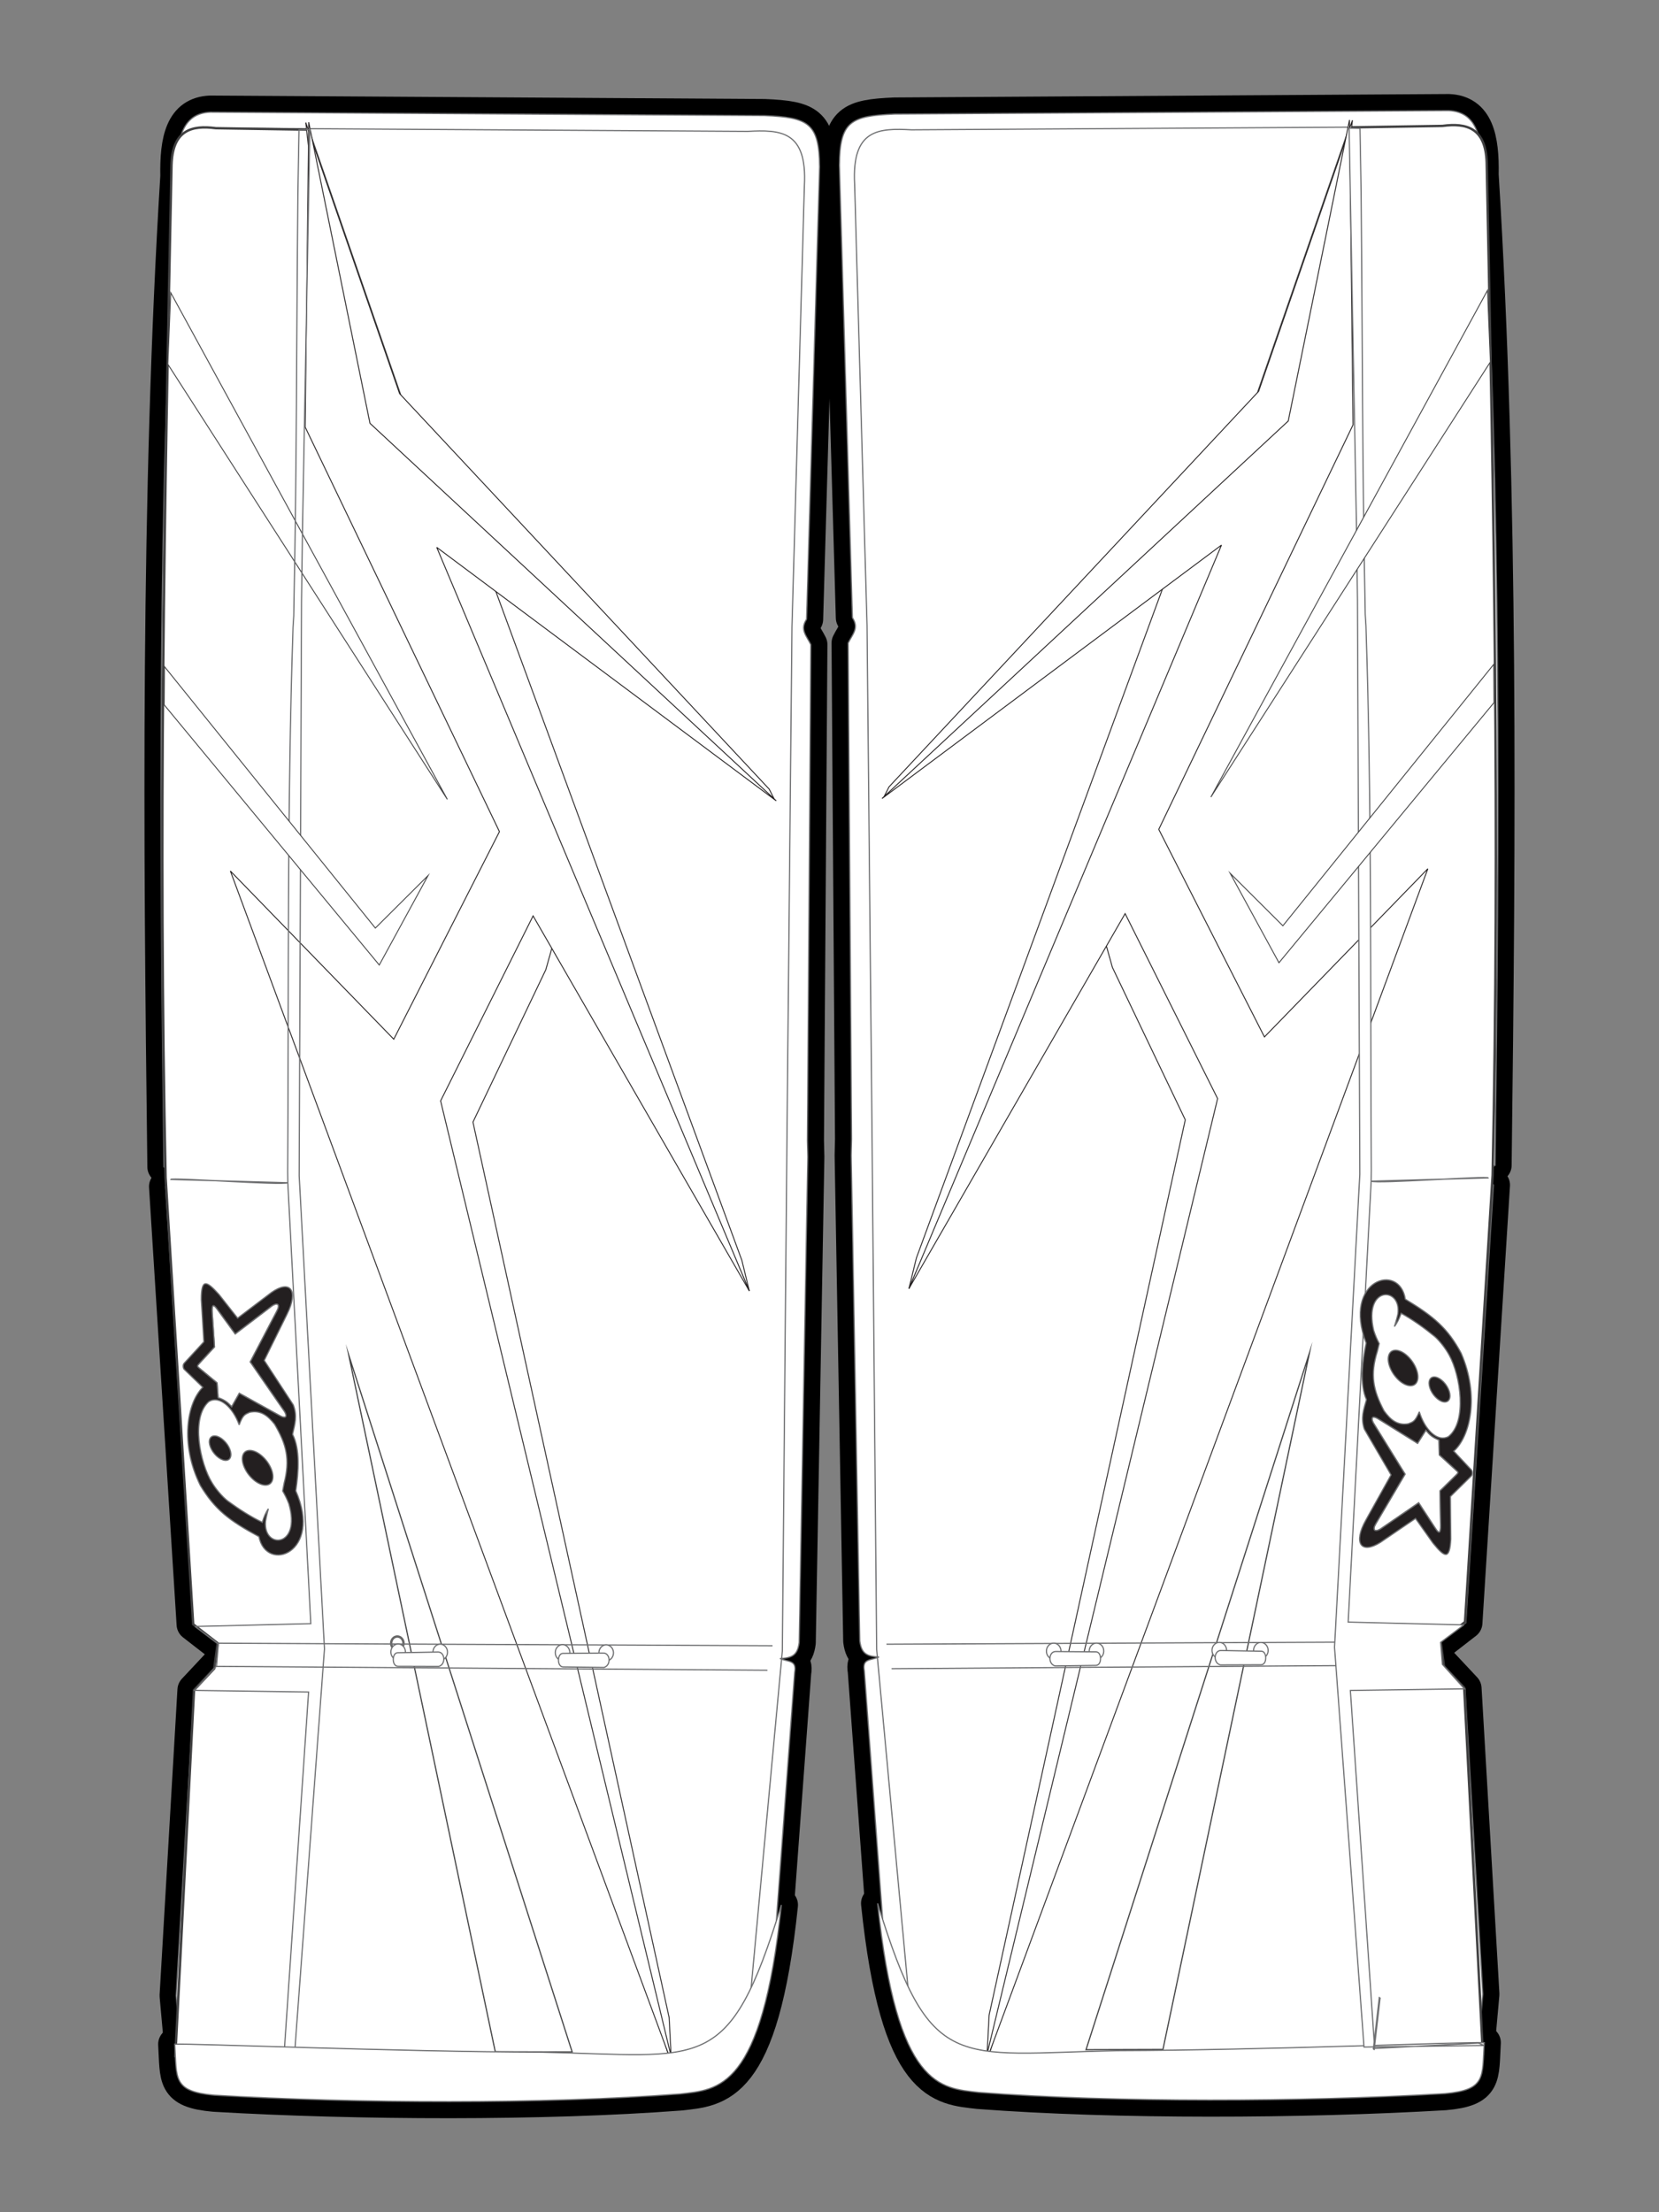 <?xml version="1.0" encoding="utf-8"?>
<!-- Generator: Adobe Illustrator 16.0.0, SVG Export Plug-In . SVG Version: 6.00 Build 0)  -->
<!DOCTYPE svg PUBLIC "-//W3C//DTD SVG 1.1//EN" "http://www.w3.org/Graphics/SVG/1.1/DTD/svg11.dtd">
<svg version="1.1" xmlns="http://www.w3.org/2000/svg" xmlns:xlink="http://www.w3.org/1999/xlink" x="0px" y="0px" width="150px"
	 height="200px" viewBox="0 0 150 200" enable-background="new 0 0 150 200" xml:space="preserve">
<rect x="0" y="0" width="150" height="200" fill="#808080" stroke="none"/>
<g id="Layer_2">
	<path stroke="#000000" stroke-width="3" stroke-linecap="round" stroke-linejoin="round" stroke-miterlimit="10" d="
		M16.327,184.851l-0.399-4.427l1.614-27.627l2.564-2.737l0.005-1.163l-2.645-2.053l-2.493-39.569
		c0.11-0.109,0.208-0.221,0.289-0.334c0.154-0.215,0.242-0.436,0.215-0.658c-0.02-0.169-0.106-0.341-0.281-0.513
		c-0.096-0.095-0.219-0.189-0.373-0.284c-0.376-29.94-0.604-60.792,1.171-89.555c-0.064-3.302,0.46-5.69,3.028-5.792l50.098,0.312
		c3.938,0.166,4.955,0.645,4.982,4.636l-1.175,40.895c-0.636,0.95,0.011,1.519,0.385,2.295l-0.312,44.841l0.036,1.478l-0.777,43.901
		c-0.156,1.183-0.676,1.39-1.733,1.45c0.81,0.329,1.526,0.136,1.323,1.258l-1.909,25.914c-2.036,8.713-4.263,8.918-7.72,8.822
		l-42.088-1.022L16.327,184.851z"/>
	<path stroke="#000000" stroke-width="3" stroke-linecap="round" stroke-linejoin="round" stroke-miterlimit="10" d="
		M133.673,184.712l0.398-4.427l-1.613-27.627l-2.564-2.737l-0.005-1.163l2.646-2.053l2.492-39.569
		c-0.109-0.109-0.208-0.222-0.289-0.334c-0.153-0.216-0.242-0.436-0.216-0.658c0.021-0.17,0.107-0.341,0.281-0.513
		c0.096-0.095,0.22-0.19,0.373-0.285c0.376-29.939,0.604-60.791-1.172-89.555c0.065-3.301-0.459-5.689-3.027-5.791l-50.099,0.312
		c-3.938,0.166-4.955,0.644-4.982,4.635l1.175,40.895c0.636,0.95-0.011,1.52-0.385,2.295l0.312,44.841l-0.035,1.477l0.776,43.901
		c0.156,1.184,0.676,1.39,1.733,1.451c-0.81,0.329-1.526,0.136-1.323,1.258l1.909,25.914c2.036,8.713,4.263,8.918,7.72,8.822
		l42.088-1.022L133.673,184.712z"/>
	<path stroke="#000000" stroke-width="3" stroke-linecap="round" stroke-linejoin="round" stroke-miterlimit="10" d="M15.8,184.811
		c1.425-0.091,20.039,0.684,33.19,0.722c14.654,0.299,16.897,2.152,21.659-13.312c-1.743,16.749-5.721,16.692-9.145,17.088
		c-12.335,0.939-29.243,0.869-42.146,0.11C15.616,189.084,15.985,187.924,15.8,184.811z"/>
	<path stroke="#000000" stroke-width="3" stroke-linecap="round" stroke-linejoin="round" stroke-miterlimit="10" d="M134.2,184.671
		c-1.426-0.09-20.039,0.685-33.19,0.722c-14.653,0.3-16.897,2.153-21.659-13.312c1.743,16.749,5.721,16.692,9.145,17.088
		c12.335,0.939,29.243,0.869,42.146,0.11C134.384,188.944,134.015,187.784,134.2,184.671z"/>
</g>
<g id="Layer_1">
	<path fill-rule="evenodd" clip-rule="evenodd" fill="#FFFFFF" d="M16.327,184.851l-0.399-4.427l1.614-27.627l2.564-2.737
		l0.005-1.163l-2.645-2.053l-2.493-39.569c0.11-0.109,0.208-0.221,0.289-0.334c0.154-0.215,0.242-0.436,0.215-0.658
		c-0.02-0.169-0.106-0.341-0.281-0.513c-0.096-0.095-0.219-0.189-0.373-0.284c-0.376-29.94-0.604-60.792,1.171-89.555
		c-0.064-3.302,0.46-5.69,3.028-5.792l50.098,0.312c3.938,0.166,4.955,0.645,4.982,4.636l-1.175,40.895
		c-0.636,0.95,0.011,1.519,0.385,2.295l-0.312,44.841l0.036,1.478l-0.777,43.901c-0.156,1.183-0.676,1.39-1.733,1.45
		c0.81,0.329,1.526,0.136,1.323,1.258l-1.909,25.914c-2.036,8.713-4.263,8.918-7.72,8.822l-42.088-1.022L16.327,184.851z"/>
	<path fill="none" stroke="#6E6F71" stroke-width="0.108" stroke-miterlimit="2.613" d="M16.327,184.851l-0.399-4.427
		l1.614-27.627l2.564-2.737l0.005-1.163l-2.645-2.053l-2.493-39.569c0.11-0.109,0.208-0.221,0.289-0.334
		c0.154-0.215,0.242-0.436,0.215-0.658c-0.02-0.169-0.106-0.341-0.281-0.513c-0.096-0.095-0.219-0.189-0.373-0.284
		c-0.376-29.94-0.604-60.792,1.171-89.555c-0.064-3.302,0.46-5.69,3.028-5.792l50.098,0.312c3.938,0.166,4.955,0.645,4.982,4.636
		l-1.175,40.895c-0.636,0.95,0.011,1.519,0.385,2.295l-0.312,44.841l0.036,1.478l-0.777,43.901c-0.156,1.183-0.676,1.39-1.733,1.45
		c0.81,0.329,1.526,0.136,1.323,1.258l-1.909,25.914c-2.036,8.713-4.263,8.918-7.72,8.822l-42.088-1.022L16.327,184.851z"/>
	<path fill-rule="evenodd" clip-rule="evenodd" fill="#FFFFFF" d="M133.673,184.712l0.398-4.427l-1.613-27.627l-2.564-2.737
		l-0.005-1.163l2.646-2.053l2.492-39.569c-0.109-0.109-0.208-0.222-0.289-0.334c-0.153-0.216-0.242-0.436-0.216-0.658
		c0.021-0.17,0.107-0.341,0.281-0.513c0.096-0.095,0.22-0.19,0.373-0.285c0.376-29.939,0.604-60.791-1.172-89.555
		c0.065-3.301-0.459-5.689-3.027-5.791l-50.099,0.312c-3.938,0.166-4.955,0.644-4.982,4.635l1.175,40.895
		c0.636,0.95-0.011,1.52-0.385,2.295l0.312,44.841l-0.035,1.477l0.776,43.901c0.156,1.184,0.676,1.39,1.733,1.451
		c-0.81,0.329-1.526,0.136-1.323,1.258l1.909,25.914c2.036,8.713,4.263,8.918,7.72,8.822l42.088-1.022L133.673,184.712z"/>
	<path fill="none" stroke="#6E6F71" stroke-width="0.108" stroke-miterlimit="2.613" d="M133.673,184.712l0.398-4.427
		l-1.613-27.627l-2.564-2.737l-0.005-1.163l2.646-2.053l2.492-39.569c-0.109-0.109-0.208-0.222-0.289-0.334
		c-0.153-0.216-0.242-0.436-0.216-0.658c0.021-0.17,0.107-0.341,0.281-0.513c0.096-0.095,0.22-0.19,0.373-0.285
		c0.376-29.939,0.604-60.791-1.172-89.555c0.065-3.301-0.459-5.689-3.027-5.791l-50.099,0.312c-3.938,0.166-4.955,0.644-4.982,4.635
		l1.175,40.895c0.636,0.95-0.011,1.52-0.385,2.295l0.312,44.841l-0.035,1.477l0.776,43.901c0.156,1.184,0.676,1.39,1.733,1.451
		c-0.81,0.329-1.526,0.136-1.323,1.258l1.909,25.914c2.036,8.713,4.263,8.918,7.72,8.822l42.088-1.022L133.673,184.712z"/>
	<path fill="none" stroke="#6E6F71" stroke-width="0.108" stroke-miterlimit="2.613" d="M67.442,184.798l3.296-35.555
		l0.408-45.629l0.459-46.909l1.124-39.901c0.276-5.037-2.208-5.077-5.146-4.926L19.82,11.586c-2.456-0.013-3.166,0.969-3.835,2.826"
		/>
	<path fill="none" stroke="#6E6F71" stroke-width="0.108" stroke-miterlimit="2.613" d="M82.558,184.658l-3.296-35.554
		l-0.408-45.629l-0.459-46.91l-1.123-39.901c-0.276-5.037,2.207-5.077,5.146-4.926l47.763-0.292
		c2.456-0.014,3.166,0.968,3.835,2.826"/>
	
		<line fill="none" stroke="#6E6F71" stroke-width="0.108" stroke-miterlimit="2.613" x1="25.213" y1="180.733" x2="25.761" y2="185.488"/>
	
		<ellipse transform="matrix(1 -0.02 0.02 1 -2.981 1.006)" fill-rule="evenodd" clip-rule="evenodd" fill="#FFFFFF" cx="48.424" cy="148.447" rx="0.557" ry="0.61"/>
	
		<ellipse transform="matrix(1 -0.02 0.02 1 -2.981 1.006)" fill="none" stroke="#676767" stroke-width="0.217" stroke-miterlimit="2.613" cx="48.424" cy="148.447" rx="0.557" ry="0.61"/>
	
		<ellipse transform="matrix(1 -0.02 0.02 1 -2.98 1.072)" fill-rule="evenodd" clip-rule="evenodd" fill="#FFFFFF" cx="51.729" cy="148.448" rx="0.557" ry="0.609"/>
	
		<ellipse transform="matrix(1 -0.02 0.02 1 -2.98 1.072)" fill="none" stroke="#676767" stroke-width="0.217" stroke-miterlimit="2.613" cx="51.729" cy="148.448" rx="0.557" ry="0.609"/>
	
		<ellipse transform="matrix(1 -0.03 0.03 1 -4.405 1.229)" fill-rule="evenodd" clip-rule="evenodd" fill="#FFFFFF" cx="39.054" cy="148.473" rx="0.557" ry="0.61"/>
	
		<ellipse transform="matrix(1 -0.03 0.03 1 -4.405 1.229)" fill="none" stroke="#676767" stroke-width="0.217" stroke-miterlimit="2.613" cx="39.054" cy="148.473" rx="0.557" ry="0.61"/>
	<path fill-rule="evenodd" clip-rule="evenodd" fill="#FFFFFF" d="M38.925,147.934l-3.086,0.08
		c-0.445,0.008-0.449,1.029,0.026,1.032l3.127-0.016C39.551,148.875,39.468,147.916,38.925,147.934z"/>
	<path fill="none" stroke="#676767" stroke-width="0.217" stroke-miterlimit="2.613" d="M38.925,147.934l-3.086,0.08
		c-0.445,0.008-0.449,1.029,0.026,1.032l3.127-0.016C39.551,148.875,39.468,147.916,38.925,147.934z"/>
	<path fill-rule="evenodd" clip-rule="evenodd" fill="#FFFFFF" d="M19.51,11.59c-2.186-0.292-3.909,0.177-4.003,3.321
		c-0.645,31.039-1.18,60.499-0.535,91.545l2.494,40.388l2.218,1.714l-0.316,2.29l-1.826,1.949l-1.69,33.085l44.885,0.619
		l-24.36-77.747l10.84-31.411L36.129,35.587l-8.26-23.864L19.51,11.59z"/>
	<path fill="none" stroke="#414142" stroke-width="0.217" stroke-miterlimit="2.613" d="M19.51,11.59
		c-2.186-0.292-3.909,0.177-4.003,3.321c-0.645,31.039-1.18,60.499-0.535,91.545l2.494,40.388l2.218,1.714l-0.316,2.29l-1.826,1.949
		l-1.69,33.085l44.885,0.619l-24.36-77.747l10.84-31.411L36.129,35.587l-8.26-23.864L19.51,11.59z"/>
	<path fill-rule="evenodd" clip-rule="evenodd" fill="#FFFFFF" d="M130.419,11.384c2.187-0.292,3.908,0.177,4.003,3.321
		c0.645,31.039,1.18,60.499,0.535,91.546l-2.494,40.387l-2.218,1.713l0.316,2.29l1.826,1.95l1.689,33.085l-44.885,0.619
		l24.36-77.747l-10.84-31.411L113.8,35.38l8.26-23.864L130.419,11.384z"/>
	<path fill="none" stroke="#414142" stroke-width="0.217" stroke-miterlimit="2.613" d="M130.419,11.384
		c2.187-0.292,3.908,0.177,4.003,3.321c0.645,31.039,1.18,60.499,0.535,91.546l-2.494,40.387l-2.218,1.713l0.316,2.29l1.826,1.95
		l1.689,33.085l-44.885,0.619l24.36-77.747l-10.84-31.411L113.8,35.38l8.26-23.864L130.419,11.384z"/>
	<path fill-rule="evenodd" clip-rule="evenodd" fill="#FFFFFF" d="M51.562,147.907l-3.087,0.051
		c-0.444,0.004-0.457,1.025,0.018,1.032l3.127,0.014C52.18,148.854,52.104,147.895,51.562,147.907z"/>
	<path fill="none" stroke="#676767" stroke-width="0.217" stroke-miterlimit="2.613" d="M51.562,147.907l-3.087,0.051
		c-0.444,0.004-0.457,1.025,0.018,1.032l3.127,0.014C52.18,148.854,52.104,147.895,51.562,147.907z"/>
	
		<ellipse transform="matrix(1 -0.03 0.03 1 -4.407 1.135)" fill-rule="evenodd" clip-rule="evenodd" fill="#FFFFFF" cx="35.878" cy="148.503" rx="0.557" ry="0.61"/>
	
		<ellipse transform="matrix(1 -0.03 0.03 1 -4.407 1.135)" fill="none" stroke="#676767" stroke-width="0.217" stroke-miterlimit="2.613" cx="35.878" cy="148.503" rx="0.557" ry="0.61"/>
	<polygon fill-rule="evenodd" clip-rule="evenodd" fill="#FFFFFF" points="30.933,40.26 27.647,11.08 36.129,35.587 69.548,71.344 
		69.992,72.223 43.766,50.573 67.078,113.95 67.749,116.709 51.55,79.858 49.349,87.67 42.763,101.446 60.498,182.39 
		60.681,185.904 36.541,99.186 48.193,75.345 46.357,68.134 35.714,44.102 	"/>
	<polygon fill="none" stroke="#231F20" stroke-width="0.083" stroke-miterlimit="2.613" points="30.933,40.26 27.647,11.08 
		36.129,35.587 69.548,71.344 69.992,72.223 43.766,50.573 67.078,113.95 67.749,116.709 51.55,79.858 49.349,87.67 42.763,101.446 
		60.498,182.39 60.681,185.904 36.541,99.186 48.193,75.345 46.357,68.134 35.714,44.102 	"/>
	<polygon fill-rule="evenodd" clip-rule="evenodd" fill="#FFFFFF" points="118.996,40.054 122.282,10.874 113.8,35.38 
		80.381,71.138 79.937,72.017 106.164,50.366 82.852,113.744 82.181,116.502 98.38,79.652 100.581,87.464 107.167,101.24 
		89.431,182.184 89.248,185.698 113.389,98.98 101.736,75.139 103.572,67.928 114.215,43.896 	"/>
	<polygon fill="none" stroke="#231F20" stroke-width="0.083" stroke-miterlimit="2.613" points="118.996,40.054 122.282,10.874 
		113.8,35.38 80.381,71.138 79.937,72.017 106.164,50.366 82.852,113.744 82.181,116.502 98.38,79.652 100.581,87.464 
		107.167,101.24 89.431,182.184 89.248,185.698 113.389,98.98 101.736,75.139 103.572,67.928 114.215,43.896 	"/>
	<polygon fill-rule="evenodd" clip-rule="evenodd" fill="#FFFFFF" points="70.181,72.398 70.181,72.398 33.451,38.269 
		27.913,11.051 27.594,38.615 45.158,75.187 35.603,93.953 20.829,78.744 60.99,187.186 39.838,99.526 48.2,82.803 67.749,116.709 
		39.488,49.485 	"/>
	<polygon fill="none" stroke="#231F20" stroke-width="0.083" stroke-miterlimit="2.613" points="70.181,72.398 70.181,72.398 
		33.451,38.269 27.913,11.051 27.594,38.615 45.158,75.187 35.603,93.953 20.829,78.744 60.99,187.186 39.838,99.526 48.2,82.803 
		67.749,116.709 39.488,49.485 	"/>
	<polygon fill-rule="evenodd" clip-rule="evenodd" fill="#FFFFFF" points="79.749,72.191 79.749,72.191 116.478,38.063 
		122.017,10.844 122.336,38.408 104.771,74.981 114.326,93.747 129.101,78.538 88.939,186.979 110.091,99.32 101.729,82.597 
		82.181,116.502 110.441,49.279 	"/>
	<polygon fill="none" stroke="#231F20" stroke-width="0.083" stroke-miterlimit="2.613" points="79.749,72.191 79.749,72.191 
		116.478,38.063 122.017,10.844 122.336,38.408 104.771,74.981 114.326,93.747 129.101,78.538 88.939,186.979 110.091,99.32 
		101.729,82.597 82.181,116.502 110.441,49.279 	"/>
	<polygon fill-rule="evenodd" clip-rule="evenodd" fill="#FFFFFF" points="15.174,32.926 15.436,26.458 40.447,72.269 	"/>
	<polygon fill="none" stroke="#414142" stroke-width="0.083" stroke-miterlimit="22.926" points="15.174,32.926 15.436,26.458 
		40.447,72.269 	"/>
	<polygon fill-rule="evenodd" clip-rule="evenodd" fill="#FFFFFF" points="44.78,185.491 51.733,185.512 31.536,122.522 	"/>
	<polygon fill="none" stroke="#414142" stroke-width="0.108" stroke-miterlimit="22.926" points="44.78,185.491 51.733,185.512 
		31.536,122.522 	"/>
	<polygon fill-rule="evenodd" clip-rule="evenodd" fill="#FFFFFF" points="105.149,185.285 98.195,185.306 118.394,122.316 	"/>
	<polygon fill="none" stroke="#414142" stroke-width="0.108" stroke-miterlimit="22.926" points="105.149,185.285 98.195,185.306 
		118.394,122.316 	"/>
	<path fill="none" stroke="#6E6F71" stroke-width="0.108" stroke-miterlimit="2.613" d="M25.711,185.332l-9.384-0.481
		l-0.523,0.214l10.865,0.142l2.667-36.14l-2.284-42.765l0.21-51.952l0.095-6.923l0.662-35.707l-0.985,0.024l-0.101,5.795
		c-0.137,14.512-0.087,23.637-0.374,38.146l-0.065,1.038c-0.543,16.307-0.379,32.878-0.485,49.235l0.013,0.97
		c-0.457,0.263-10.59-0.503-10.591-0.297l10.591,0.297l2.079,39.862l-10.463,0.254l2.104,1.578l-0.161,1.988l-1.993,2.213
		l10.312,0.147L25.711,185.332z"/>
	<path fill-rule="evenodd" clip-rule="evenodd" fill="#FFFFFF" d="M19.65,118.371l1.617,2.223l3.364-2.563
		c0.465-0.298,0.718-0.103,0.423,0.46l-2.425,4.632l3.018,4.367c0.292,0.363,0.383,0.906-0.364,0.493l-3.646-2.019l-0.689,1.221
		c-0.377-0.412-0.643-0.613-1.229-0.824l-0.093-1.338l-1.661-1.372c-0.125-0.104-0.144-0.166-0.009-0.32l1.44-1.565l-0.216-3.149
		C19.142,118.02,19.261,117.8,19.65,118.371z"/>
	<path fill="none" stroke="#6E6F71" stroke-width="0.108" stroke-miterlimit="2.613" d="M19.65,118.371l1.617,2.223l3.364-2.563
		c0.465-0.298,0.718-0.103,0.423,0.46l-2.425,4.632l3.018,4.367c0.292,0.363,0.383,0.906-0.364,0.493l-3.646-2.019l-0.689,1.221
		c-0.377-0.412-0.643-0.613-1.229-0.824l-0.093-1.338l-1.661-1.372c-0.125-0.104-0.144-0.166-0.009-0.32l1.44-1.565l-0.216-3.149
		C19.142,118.02,19.261,117.8,19.65,118.371z"/>
	<path fill-rule="evenodd" clip-rule="evenodd" fill="#231F20" d="M19.65,118.371l1.617,2.223l3.364-2.563
		c0.465-0.298,0.718-0.103,0.423,0.46l-2.425,4.632l3.018,4.367c0.292,0.363,0.383,0.906-0.364,0.493l-3.646-2.019l-0.689,1.221
		c-0.377-0.412-0.643-0.613-1.229-0.824l-0.093-1.338l-1.66-1.372c-0.125-0.104-0.144-0.166-0.01-0.32l1.44-1.565l-0.216-3.149
		C19.142,118.02,19.261,117.8,19.65,118.371z M26.52,127.015c0.378,1.011,0.146,1.709-0.066,2.66
		c0.687,1.331,0.545,3.418,0.288,5.105c2.471,5.613-2.662,7.482-3.332,4.141c-2.687-1.446-3.972-2.438-5.292-4.619
		c-1.868-3.771-1.202-7.494,0.22-8.881l-1.668-1.607c-0.115-0.081-0.159-0.427-0.024-0.562l1.786-1.942l-0.231-3.84
		c0.002-1.938,0.481-1.672,1.592-0.446l1.69,2.146l3.062-2.322c1.706-1.198,2.472-0.178,1.409,1.959l-2.064,4.184L26.52,127.015z"/>
	<path fill="none" stroke="#6E6F71" stroke-width="0.108" stroke-miterlimit="2.613" d="M19.65,118.371l1.617,2.223l3.364-2.563
		c0.465-0.298,0.718-0.103,0.423,0.46l-2.425,4.632l3.018,4.367c0.292,0.363,0.383,0.906-0.364,0.493l-3.646-2.019l-0.689,1.221
		c-0.377-0.412-0.643-0.613-1.229-0.824l-0.093-1.338l-1.66-1.372c-0.125-0.104-0.144-0.166-0.01-0.32l1.44-1.565l-0.216-3.149
		C19.142,118.02,19.261,117.8,19.65,118.371z M26.52,127.015c0.378,1.011,0.146,1.709-0.066,2.66
		c0.687,1.331,0.545,3.418,0.288,5.105c2.471,5.613-2.662,7.482-3.332,4.141c-2.687-1.446-3.972-2.438-5.292-4.619
		c-1.868-3.771-1.202-7.494,0.22-8.881l-1.668-1.607c-0.115-0.081-0.159-0.427-0.024-0.562l1.786-1.942l-0.231-3.84
		c0.002-1.938,0.481-1.672,1.592-0.446l1.69,2.146l3.062-2.322c1.706-1.198,2.472-0.178,1.409,1.959l-2.064,4.184L26.52,127.015z"/>
	<path fill-rule="evenodd" clip-rule="evenodd" fill="#FFFFFF" d="M22.571,127.684c-0.409,0.19-0.6,0.197-0.945,1.132
		c-0.593-1.616-1.779-2.679-2.742-2.106c-1.641,1.43-0.815,5.579,0.296,7.356c0.333,0.555,0.916,1.247,1.407,1.631
		c1.036,0.761,2.082,1.425,3.128,1.934c0.146-0.496,0.328-0.907,0.548-1.229l-0.126,0.505c-0.055,0.22-0.095,0.434-0.131,0.647
		c-0.214,2.521,3.27,2.393,2.112-1.6c-0.169-0.449-0.361-0.823-0.56-1.162l0.132-0.704c0.554-2.149,0.215-3.509-0.87-5.341
		C24.228,128.01,23.585,127.46,22.571,127.684z M21.922,131.701c0.111-0.668,0.817-0.771,1.572-0.224
		c0.754,0.55,1.279,1.544,1.168,2.213c-0.106,0.673-0.813,0.772-1.568,0.225C22.34,133.366,21.812,132.374,21.922,131.701z
		 M18.936,130.222c0.078-0.472,0.577-0.544,1.107-0.157c0.533,0.386,0.904,1.087,0.826,1.559c-0.077,0.477-0.573,0.544-1.106,0.157
		C19.229,131.395,18.858,130.693,18.936,130.222z"/>
	<path fill="none" stroke="#6E6F71" stroke-width="0.108" stroke-miterlimit="2.613" d="M22.571,127.684
		c-0.409,0.19-0.6,0.197-0.945,1.132c-0.593-1.616-1.779-2.679-2.742-2.106c-1.641,1.43-0.815,5.579,0.296,7.356
		c0.333,0.555,0.916,1.247,1.407,1.631c1.036,0.761,2.082,1.425,3.128,1.934c0.146-0.496,0.328-0.907,0.548-1.229l-0.126,0.505
		c-0.055,0.22-0.095,0.434-0.131,0.647c-0.214,2.521,3.27,2.393,2.112-1.6c-0.169-0.449-0.361-0.823-0.56-1.162l0.132-0.704
		c0.554-2.149,0.215-3.509-0.87-5.341C24.228,128.01,23.585,127.46,22.571,127.684z M21.922,131.701
		c0.111-0.668,0.817-0.771,1.572-0.224c0.754,0.55,1.279,1.544,1.168,2.213c-0.106,0.673-0.813,0.772-1.568,0.225
		C22.34,133.366,21.812,132.374,21.922,131.701z M18.936,130.222c0.078-0.472,0.577-0.544,1.107-0.157
		c0.533,0.386,0.904,1.087,0.826,1.559c-0.077,0.477-0.573,0.544-1.106,0.157C19.229,131.395,18.858,130.693,18.936,130.222z"/>
	
		<line fill="none" stroke="#6E6F71" stroke-width="0.108" stroke-miterlimit="2.613" x1="19.684" y1="148.558" x2="69.849" y2="148.786"/>
	
		<line fill="none" stroke="#6E6F71" stroke-width="0.108" stroke-miterlimit="2.613" x1="130.315" y1="148.418" x2="80.151" y2="148.647"/>
	
		<line fill="none" stroke="#6E6F71" stroke-width="0.108" stroke-miterlimit="2.613" x1="19.551" y1="150.652" x2="69.387" y2="151.001"/>
	
		<line fill="none" stroke="#6E6F71" stroke-width="0.108" stroke-miterlimit="2.613" x1="130.448" y1="150.514" x2="80.612" y2="150.862"/>
	
		<ellipse transform="matrix(1 -0.013 0.013 1 -1.878 0.701)" fill-rule="evenodd" clip-rule="evenodd" fill="#FFFFFF" cx="54.745" cy="149.439" rx="0.659" ry="0.722"/>
	
		<ellipse transform="matrix(1 -0.013 0.013 1 -1.878 0.701)" fill="none" stroke="#6E6F71" stroke-width="0.108" stroke-miterlimit="2.613" cx="54.745" cy="149.439" rx="0.659" ry="0.722"/>
	
		<ellipse transform="matrix(-1 -0.012 0.012 -1 188.734 299.718)" fill-rule="evenodd" clip-rule="evenodd" fill="#FFFFFF" cx="95.255" cy="149.3" rx="0.659" ry="0.723"/>
	
		<ellipse transform="matrix(-1 -0.012 0.012 -1 188.734 299.718)" fill="none" stroke="#6E6F71" stroke-width="0.108" stroke-miterlimit="2.613" cx="95.255" cy="149.3" rx="0.659" ry="0.723"/>
	<path fill-rule="evenodd" clip-rule="evenodd" fill="#FFFFFF" d="M36.658,149.336c0.006,0.398-0.284,0.729-0.647,0.736
		s-0.665-0.31-0.671-0.708c-0.006-0.399,0.283-0.729,0.647-0.736C36.351,148.62,36.651,148.937,36.658,149.336z"/>
	<path fill="none" stroke="#6E6F71" stroke-width="0.108" stroke-miterlimit="2.613" d="M36.658,149.336
		c0.006,0.398-0.284,0.729-0.647,0.736s-0.665-0.31-0.671-0.708c-0.006-0.399,0.283-0.729,0.647-0.736
		C36.351,148.62,36.651,148.937,36.658,149.336z"/>
	<path fill-rule="evenodd" clip-rule="evenodd" fill="#FFFFFF" d="M113.342,149.196c-0.006,0.399,0.284,0.729,0.648,0.737
		c0.363,0.008,0.664-0.31,0.67-0.708c0.007-0.399-0.282-0.729-0.646-0.737C113.649,148.48,113.35,148.798,113.342,149.196z"/>
	<path fill="none" stroke="#6E6F71" stroke-width="0.108" stroke-miterlimit="2.613" d="M113.342,149.196
		c-0.006,0.399,0.284,0.729,0.648,0.737c0.363,0.008,0.664-0.31,0.67-0.708c0.007-0.399-0.282-0.729-0.646-0.737
		C113.649,148.48,113.35,148.798,113.342,149.196z"/>
	
		<ellipse transform="matrix(1 -0.021 0.021 1 -3.088 0.857)" fill-rule="evenodd" clip-rule="evenodd" fill="#FFFFFF" cx="39.755" cy="149.345" rx="0.659" ry="0.723"/>
	
		<ellipse transform="matrix(1 -0.021 0.021 1 -3.088 0.857)" fill="none" stroke="#6E6F71" stroke-width="0.108" stroke-miterlimit="2.613" cx="39.755" cy="149.345" rx="0.659" ry="0.723"/>
	<path fill-rule="evenodd" clip-rule="evenodd" fill="#FFFFFF" d="M109.585,149.191c-0.006,0.399,0.284,0.729,0.647,0.737
		c0.364,0.008,0.665-0.311,0.672-0.709c0.006-0.398-0.284-0.729-0.647-0.735C109.893,148.476,109.592,148.793,109.585,149.191z"/>
	<path fill="none" stroke="#6E6F71" stroke-width="0.108" stroke-miterlimit="2.613" d="M109.585,149.191
		c-0.006,0.399,0.284,0.729,0.647,0.737c0.364,0.008,0.665-0.311,0.672-0.709c0.006-0.398-0.284-0.729-0.647-0.735
		C109.893,148.476,109.592,148.793,109.585,149.191z"/>
	<path fill-rule="evenodd" clip-rule="evenodd" fill="#FFFFFF" d="M39.603,149.355l-3.651,0.065
		c-0.526,0.005-0.541,1.216,0.021,1.224l3.699,0.012C40.334,150.478,40.246,149.341,39.603,149.355z"/>
	<path fill="none" stroke="#6E6F71" stroke-width="0.108" stroke-miterlimit="2.613" d="M39.603,149.355l-3.651,0.065
		c-0.526,0.005-0.541,1.216,0.021,1.224l3.699,0.012C40.334,150.478,40.246,149.341,39.603,149.355z"/>
	<path fill-rule="evenodd" clip-rule="evenodd" fill="#FFFFFF" d="M110.396,149.217l3.651,0.065c0.526,0.005,0.541,1.216-0.02,1.223
		l-3.699,0.013C109.666,150.338,109.755,149.202,110.396,149.217z"/>
	<path fill="none" stroke="#6E6F71" stroke-width="0.108" stroke-miterlimit="2.613" d="M110.396,149.217l3.651,0.065
		c0.526,0.005,0.541,1.216-0.02,1.223l-3.699,0.013C109.666,150.338,109.755,149.202,110.396,149.217z"/>
	
		<ellipse transform="matrix(1 -0.012 0.012 1 -1.767 0.613)" fill-rule="evenodd" clip-rule="evenodd" fill="#FFFFFF" cx="50.837" cy="149.406" rx="0.659" ry="0.722"/>
	
		<ellipse transform="matrix(1 -0.012 0.012 1 -1.767 0.613)" fill="none" stroke="#6E6F71" stroke-width="0.108" stroke-miterlimit="2.613" cx="50.837" cy="149.406" rx="0.659" ry="0.722"/>
	
		<ellipse transform="matrix(-1 -0.011 0.011 -1 196.662 299.627)" fill-rule="evenodd" clip-rule="evenodd" fill="#FFFFFF" cx="99.163" cy="149.267" rx="0.659" ry="0.722"/>
	
		<ellipse transform="matrix(-1 -0.011 0.011 -1 196.662 299.627)" fill="none" stroke="#6E6F71" stroke-width="0.108" stroke-miterlimit="2.613" cx="99.163" cy="149.267" rx="0.659" ry="0.722"/>
	<path fill-rule="evenodd" clip-rule="evenodd" fill="#FFFFFF" d="M54.547,149.448l-3.651,0.03c-0.525,0-0.55,1.211,0.011,1.224
		l3.699,0.047C55.27,150.576,55.19,149.438,54.547,149.448z"/>
	<path fill="none" stroke="#6E6F71" stroke-width="0.108" stroke-miterlimit="2.613" d="M54.547,149.448l-3.651,0.03
		c-0.525,0-0.55,1.211,0.011,1.224l3.699,0.047C55.27,150.576,55.19,149.438,54.547,149.448z"/>
	<path fill-rule="evenodd" clip-rule="evenodd" fill="#FFFFFF" d="M95.453,149.31l3.651,0.03c0.525,0,0.55,1.21-0.011,1.223
		l-3.698,0.048C94.73,150.438,94.81,149.3,95.453,149.31z"/>
	<path fill="none" stroke="#6E6F71" stroke-width="0.108" stroke-miterlimit="2.613" d="M95.453,149.31l3.651,0.03
		c0.525,0,0.55,1.21-0.011,1.223l-3.698,0.048C94.73,150.438,94.81,149.3,95.453,149.31z"/>
	<polygon fill-rule="evenodd" clip-rule="evenodd" fill="#FFFFFF" points="33.937,83.905 14.869,60.264 14.846,63.725 
		34.292,87.244 38.702,79.159 	"/>
	<polygon fill="none" stroke="#414142" stroke-width="0.083" stroke-miterlimit="22.926" points="33.937,83.905 14.869,60.264 
		14.846,63.725 34.292,87.244 38.702,79.159 	"/>
	<path fill-rule="evenodd" clip-rule="evenodd" fill="#FFFFFF" d="M15.8,184.811c1.425-0.091,20.039,0.684,33.19,0.722
		c14.654,0.299,16.897,2.152,21.659-13.312c-1.743,16.749-5.721,16.692-9.145,17.088c-12.335,0.939-29.243,0.869-42.146,0.11
		C15.616,189.084,15.985,187.924,15.8,184.811z"/>
	<path fill="none" stroke="#6E6F71" stroke-width="0.108" stroke-miterlimit="2.613" d="M15.8,184.811
		c1.425-0.091,20.039,0.684,33.19,0.722c14.654,0.299,16.897,2.152,21.659-13.312c-1.743,16.749-5.721,16.692-9.145,17.088
		c-12.335,0.939-29.243,0.869-42.146,0.11C15.616,189.084,15.985,187.924,15.8,184.811z"/>
	<path fill-rule="evenodd" clip-rule="evenodd" fill="#FFFFFF" d="M134.2,184.671c-1.426-0.09-20.039,0.685-33.19,0.722
		c-14.653,0.3-16.897,2.153-21.659-13.312c1.743,16.749,5.721,16.692,9.145,17.088c12.335,0.939,29.243,0.869,42.146,0.11
		C134.384,188.944,134.015,187.784,134.2,184.671z"/>
	<path fill="none" stroke="#6E6F71" stroke-width="0.108" stroke-miterlimit="2.613" d="M134.2,184.671
		c-1.426-0.09-20.039,0.685-33.19,0.722c-14.653,0.3-16.897,2.153-21.659-13.312c1.743,16.749,5.721,16.692,9.145,17.088
		c12.335,0.939,29.243,0.869,42.146,0.11C134.384,188.944,134.015,187.784,134.2,184.671z"/>
	<path fill-rule="evenodd" clip-rule="evenodd" fill="#FFFFFF" d="M124.289,185.192l9.384-0.48l0.523,0.214l-10.866,0.142
		l-2.666-36.14l2.284-42.765l-0.211-51.952l-0.095-6.923L121.98,11.58l0.984,0.024l0.102,5.795
		c0.136,14.512,0.087,23.637,0.373,38.146l0.065,1.038c0.543,16.306,0.379,32.878,0.484,49.235l-0.013,0.969
		c0.457,0.264,10.59-0.502,10.592-0.296l-10.592,0.296l-2.079,39.862l10.463,0.255l-2.104,1.578l0.16,1.988l1.993,2.212
		l-10.312,0.147L124.289,185.192z"/>
	<path fill="none" stroke="#6E6F71" stroke-width="0.108" stroke-miterlimit="2.613" d="M124.289,185.192l9.384-0.48l0.523,0.214
		l-10.866,0.142l-2.666-36.14l2.284-42.765l-0.211-51.952l-0.095-6.923L121.98,11.58l0.984,0.024l0.102,5.795
		c0.136,14.512,0.087,23.637,0.373,38.146l0.065,1.038c0.543,16.306,0.379,32.878,0.484,49.235l-0.013,0.969
		c0.457,0.264,10.59-0.502,10.592-0.296l-10.592,0.296l-2.079,39.862l10.463,0.255l-2.104,1.578l0.16,1.988l1.993,2.212
		l-10.312,0.147L124.289,185.192z"/>
	
		<line fill="none" stroke="#6E6F71" stroke-width="0.108" stroke-miterlimit="2.613" x1="124.716" y1="180.526" x2="124.169" y2="185.282"/>
	
		<line fill="none" stroke="#6E6F71" stroke-width="0.108" stroke-miterlimit="2.613" x1="124.787" y1="180.594" x2="124.239" y2="185.35"/>
	<polygon fill-rule="evenodd" clip-rule="evenodd" fill="#FFFFFF" points="134.755,32.72 134.493,26.251 109.482,72.062 	"/>
	<polygon fill="none" stroke="#414142" stroke-width="0.083" stroke-miterlimit="22.926" points="134.755,32.72 134.493,26.251 
		109.482,72.062 	"/>
	<path fill-rule="evenodd" clip-rule="evenodd" fill="#FFFFFF" d="M129.774,138.167l-1.504-2.301l-3.488,2.391
		c-0.479,0.274-0.723,0.066-0.399-0.481l2.655-4.503l-2.793-4.514c-0.273-0.378-0.337-0.925,0.389-0.475l3.538,2.2l0.751-1.184
		c0.355,0.43,0.61,0.645,1.185,0.885l0.025,1.341l1.59,1.454c0.119,0.11,0.135,0.173-0.007,0.32l-1.518,1.49l0.058,3.156
		C130.264,138.545,130.133,138.758,129.774,138.167z"/>
	<path fill="none" stroke="#6E6F71" stroke-width="0.108" stroke-miterlimit="2.613" d="M129.774,138.167l-1.504-2.301
		l-3.488,2.391c-0.479,0.274-0.723,0.066-0.399-0.481l2.655-4.503l-2.793-4.514c-0.273-0.378-0.337-0.925,0.389-0.475l3.538,2.2
		l0.751-1.184c0.355,0.43,0.61,0.645,1.185,0.885l0.025,1.341l1.59,1.454c0.119,0.11,0.135,0.173-0.007,0.32l-1.518,1.49
		l0.058,3.156C130.264,138.545,130.133,138.758,129.774,138.167z"/>
	<path fill-rule="evenodd" clip-rule="evenodd" fill="#231F20" d="M129.774,138.167l-1.504-2.301l-3.488,2.391
		c-0.479,0.274-0.723,0.066-0.399-0.481l2.655-4.503l-2.793-4.514c-0.273-0.378-0.337-0.924,0.389-0.475l3.538,2.2l0.751-1.184
		c0.355,0.43,0.61,0.645,1.185,0.885l0.025,1.341l1.59,1.454c0.119,0.11,0.135,0.173-0.007,0.32l-1.518,1.49l0.058,3.156
		C130.264,138.545,130.133,138.758,129.774,138.167z M123.35,129.188c-0.327-1.028-0.06-1.714,0.2-2.653
		c-0.618-1.364-0.371-3.441-0.028-5.113c-2.185-5.731,3.036-7.34,3.536-3.968c2.61,1.581,3.844,2.637,5.052,4.881
		c1.675,3.861,0.82,7.545-0.669,8.859l1.585,1.689c0.11,0.086,0.137,0.434-0.005,0.562l-1.882,1.85l0.037,3.846
		c-0.1,1.936-0.564,1.646-1.612,0.366l-1.579-2.229l-3.176,2.165c-1.764,1.11-2.479,0.053-1.308-2.028l2.272-4.074L123.35,129.188z"
		/>
	<path fill="none" stroke="#6E6F71" stroke-width="0.108" stroke-miterlimit="2.613" d="M129.774,138.167l-1.504-2.301
		l-3.488,2.391c-0.479,0.274-0.723,0.066-0.399-0.481l2.655-4.503l-2.793-4.514c-0.273-0.378-0.337-0.924,0.389-0.475l3.538,2.2
		l0.751-1.184c0.355,0.43,0.61,0.645,1.185,0.885l0.025,1.341l1.59,1.454c0.119,0.11,0.135,0.173-0.007,0.32l-1.518,1.49
		l0.058,3.156C130.264,138.545,130.133,138.758,129.774,138.167z M123.35,129.188c-0.327-1.028-0.06-1.714,0.2-2.653
		c-0.618-1.364-0.371-3.441-0.028-5.113c-2.185-5.731,3.036-7.34,3.536-3.968c2.61,1.581,3.844,2.637,5.052,4.881
		c1.675,3.861,0.82,7.545-0.669,8.859l1.585,1.689c0.11,0.086,0.137,0.434-0.005,0.562l-1.882,1.85l0.037,3.846
		c-0.1,1.936-0.564,1.646-1.612,0.366l-1.579-2.229l-3.176,2.165c-1.764,1.11-2.479,0.053-1.308-2.028l2.272-4.074L123.35,129.188z"
		/>
	<path fill-rule="evenodd" clip-rule="evenodd" fill="#FFFFFF" d="M127.327,128.72c0.417-0.169,0.608-0.167,1-1.082
		c0.511,1.644,1.642,2.765,2.632,2.241c1.711-1.345,1.097-5.53,0.076-7.361c-0.305-0.57-0.853-1.292-1.323-1.699
		c-0.995-0.812-2.007-1.529-3.026-2.09c-0.17,0.488-0.373,0.89-0.608,1.2l0.151-0.498c0.066-0.217,0.117-0.428,0.164-0.641
		c0.341-2.506-3.146-2.554-2.19,1.492c0.146,0.457,0.318,0.84,0.5,1.188l-0.168,0.696c-0.662,2.118-0.392,3.494,0.599,5.377
		C125.688,128.31,126.303,128.892,127.327,128.72z M128.178,124.74c-0.144,0.661-0.855,0.729-1.581,0.145
		c-0.726-0.589-1.199-1.607-1.055-2.27c0.141-0.667,0.853-0.73,1.577-0.146C127.845,123.057,128.322,124.073,128.178,124.74z
		 M131.085,126.368c-0.101,0.468-0.604,0.515-1.113,0.102c-0.513-0.413-0.848-1.131-0.746-1.599c0.101-0.472,0.6-0.514,1.113-0.102
		C130.852,125.183,131.187,125.9,131.085,126.368z"/>
	<path fill="none" stroke="#6E6F71" stroke-width="0.108" stroke-miterlimit="2.613" d="M127.327,128.72
		c0.417-0.169,0.608-0.167,1-1.082c0.511,1.644,1.642,2.765,2.632,2.241c1.711-1.345,1.097-5.53,0.076-7.361
		c-0.305-0.57-0.853-1.292-1.323-1.699c-0.995-0.812-2.007-1.529-3.026-2.09c-0.17,0.488-0.373,0.89-0.608,1.2l0.151-0.498
		c0.066-0.217,0.117-0.428,0.164-0.641c0.341-2.506-3.146-2.554-2.19,1.492c0.146,0.457,0.318,0.84,0.5,1.188l-0.168,0.696
		c-0.662,2.118-0.392,3.494,0.599,5.377C125.688,128.31,126.303,128.892,127.327,128.72z M128.178,124.74
		c-0.144,0.661-0.855,0.729-1.581,0.145c-0.726-0.589-1.199-1.607-1.055-2.27c0.141-0.667,0.853-0.73,1.577-0.146
		C127.845,123.057,128.322,124.073,128.178,124.74z M131.085,126.368c-0.101,0.468-0.604,0.515-1.113,0.102
		c-0.513-0.413-0.848-1.131-0.746-1.599c0.101-0.472,0.6-0.514,1.113-0.102C130.852,125.183,131.187,125.9,131.085,126.368z"/>
	<polygon fill-rule="evenodd" clip-rule="evenodd" fill="#FFFFFF" points="115.992,83.699 135.06,60.058 135.083,63.519 
		115.638,87.038 111.228,78.953 	"/>
	<polygon fill="none" stroke="#414142" stroke-width="0.083" stroke-miterlimit="22.926" points="115.992,83.699 135.06,60.058 
		135.083,63.519 115.638,87.038 111.228,78.953 	"/>
</g>
</svg>
